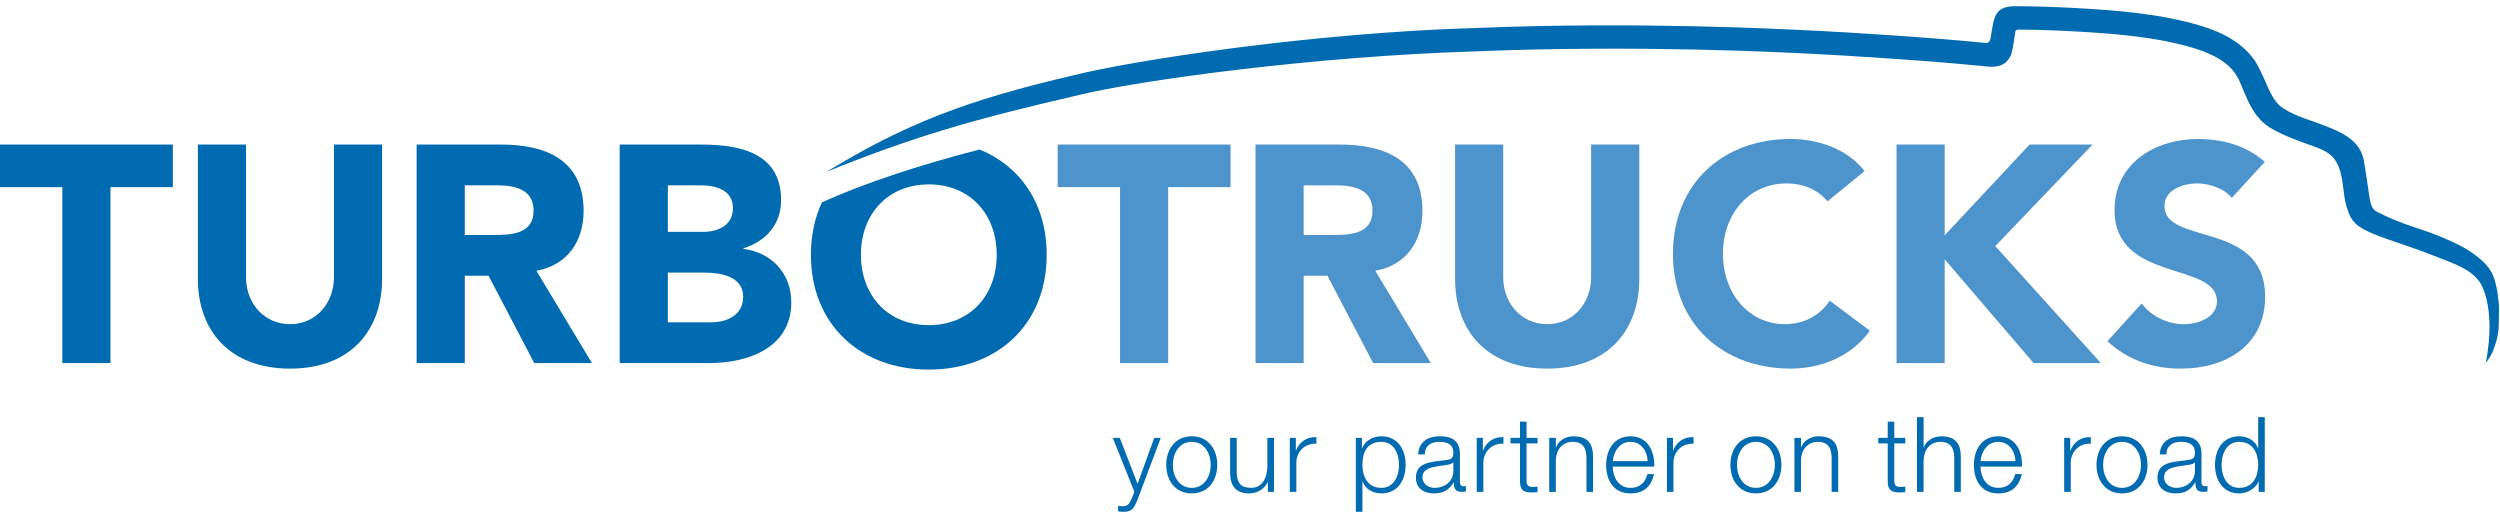 <?xml version="1.0" encoding="utf-8"?>
<!-- Generator: Adobe Illustrator 16.0.3, SVG Export Plug-In . SVG Version: 6.00 Build 0)  -->
<!DOCTYPE svg PUBLIC "-//W3C//DTD SVG 1.1//EN" "http://www.w3.org/Graphics/SVG/1.1/DTD/svg11.dtd">
<svg version="1.1" id="Слой_1" xmlns="http://www.w3.org/2000/svg" xmlns:xlink="http://www.w3.org/1999/xlink" x="0px" y="0px"
	 width="254px" height="52px" viewBox="0 0 254 52" enable-background="new 0 0 254 52" xml:space="preserve">
<path fill="#006BB1" d="M253.896,31.661c0.016-0.75-0.049-1.151-0.148-1.9c-0.045-0.346-0.184-0.949-0.279-1.285
	c-0.353-1.269-1.232-2.029-2.286-2.778c-0.952-0.677-2.265-1.257-3.367-1.71c-2.036-0.844-3.437-1.037-6.158-2.387
	c-1.042-0.515-0.741-0.952-1.492-5.275c-0.297-1.703-1.648-2.623-3.426-3.34c-2.075-0.843-3.283-1.05-4.729-1.959
	c-1.281-0.804-1.535-2.32-2.688-4.489c-1.25-2.137-3.552-3.248-5.587-3.878c-4.207-1.28-8.532-1.591-12.742-1.838
	c-2.101-0.117-4.181-0.184-6.207-0.192c-0.096,0-0.964-0.047-1.578,0.379c-0.406,0.283-0.606,0.931-0.667,1.199
	c-0.17,0.738-0.217,1.226-0.301,1.684c-0.078,0.432-0.309,0.487-0.536,0.463c-3.766-0.361-7.161-0.612-10.104-0.805
	c-5.887-0.405-9.688-0.548-9.688-0.551c0.002,0.015-15.222-0.843-31.977-0.156c-16.767,0.493-34.92,3.31-40.852,4.804
	c-10.962,2.549-17.109,4.95-25.131,9.818c8.692-3.51,14.756-5.304,25.58-7.791c5.838-1.452,23.845-3.964,40.499-4.458
	c16.634-0.688,31.778,0.154,31.771,0.14c0,0.003,3.782,0.148,9.637,0.554c2.93,0.192,6.487,0.452,10.118,0.813
	c0.591,0.058,1.66,0.22,2.335-0.496c0.544-0.579,0.56-1.187,0.673-1.764c0.096-0.504,0.131-0.967,0.197-1.258
	c0.057-0.24,0.351-0.198,0.534-0.196c2.004,0.02,3.51,0.069,5.573,0.186c4.104,0.228,8.381,0.573,12.134,1.727
	c1.871,0.582,3.494,1.458,4.278,2.836c0.737,1.239,1.238,3.876,3.297,5.177c1.574,0.993,4.048,1.741,5.022,2.133
	c1.175,0.474,1.775,1.054,2.154,2.295c0.386,1.268,0.269,2.309,0.665,3.656c0.279,0.93,0.491,1.274,0.927,1.714
	c0.753,0.758,2.969,1.475,3.32,1.601c2.777,0.982,2.456,0.812,4.559,1.629c2.034,0.791,3.772,1.344,4.697,2.671
	c0,0,1.752,2.294,0.644,8.226c0.277-0.359,0.615-0.9,0.784-1.37c0.406-1.127,0.396-1.361,0.447-1.635
	C253.865,33.472,253.871,33.302,253.896,31.661z"/>
<path fill="#006BB1" d="M6.334,19.015H0v-4.328h17.56v4.328h-6.335v17.871H6.334V19.015z"/>
<path fill="#006BB1" d="M38.821,28.328c0,5.234-3.198,9.123-9.343,9.123c-6.177,0-9.375-3.889-9.375-9.123V14.687h4.891V28.14
	c0,2.728,1.881,4.796,4.485,4.796c2.57,0,4.451-2.068,4.451-4.796V14.687h4.892V28.328z"/>
<path fill="#006BB1" d="M42.33,14.687h8.592c4.547,0,8.373,1.568,8.373,6.741c0,3.104-1.663,5.518-4.797,6.083l5.643,9.375h-5.863
	l-4.64-8.87h-2.414v8.87H42.33V14.687z M47.222,23.874h2.885c1.787,0,4.107-0.063,4.107-2.476c0-2.227-2.007-2.571-3.794-2.571
	h-3.198V23.874z"/>
<path fill="#006BB1" d="M62.962,14.687h8.277c3.888,0,8.121,0.815,8.121,5.644c0,2.478-1.536,4.172-3.825,4.892v0.063
	c2.915,0.376,4.859,2.539,4.859,5.424c0,4.639-4.388,6.177-8.339,6.177h-9.094V14.687z M67.853,23.561h3.542
	c1.505,0,3.073-0.627,3.073-2.414c0-1.851-1.755-2.32-3.291-2.32h-3.324V23.561z M67.853,32.747h4.391
	c1.535,0,3.26-0.658,3.26-2.604c0-2.099-2.352-2.444-3.951-2.444h-3.7V32.747z"/>
<path fill="#4D94CC" d="M113.795,19.015h-6.334v-4.328h17.558v4.328h-6.333v17.871h-4.89V19.015z"/>
<path fill="#4D94CC" d="M127.56,14.687h8.594c4.544,0,8.369,1.568,8.369,6.741c0,3.104-1.658,5.518-4.795,6.083l5.644,9.375h-5.862
	l-4.641-8.87h-2.417v8.87h-4.892V14.687z M132.452,23.874h2.883c1.789,0,4.11-0.063,4.11-2.476c0-2.227-2.005-2.571-3.796-2.571
	h-3.197V23.874z"/>
<path fill="#4D94CC" d="M166.552,28.328c0,5.234-3.2,9.123-9.345,9.123c-6.178,0-9.371-3.889-9.371-9.123V14.687h4.889V28.14
	c0,2.728,1.882,4.796,4.482,4.796c2.571,0,4.452-2.068,4.452-4.796V14.687h4.893V28.328z"/>
<path fill="#4D94CC" d="M185.679,20.456c-0.972-1.161-2.382-1.819-4.198-1.819c-3.702,0-6.428,3.01-6.428,7.149
	c0,4.14,2.726,7.149,6.271,7.149c1.973,0,3.574-0.878,4.578-2.384l4.073,3.044c-1.851,2.631-4.981,3.855-8.025,3.855
	c-6.929,0-11.978-4.548-11.978-11.665s5.049-11.665,11.978-11.665c2.478,0,5.61,0.848,7.491,3.261L185.679,20.456z"/>
<path fill="#4D94CC" d="M192.689,14.687h4.891v9.217l8.624-9.217h6.395l-9.877,10.316l10.722,11.883h-6.831l-9.032-10.535v10.535
	h-4.891V14.687z"/>
<path fill="#4D94CC" d="M226.75,20.111c-0.785-1.002-2.352-1.474-3.543-1.474c-1.381,0-3.295,0.626-3.295,2.289
	c0,4.044,10.224,1.444,10.224,9.217c0,4.954-3.981,7.308-8.562,7.308c-2.85,0-5.36-0.848-7.46-2.789l3.479-3.828
	c1.005,1.317,2.636,2.102,4.265,2.102c1.6,0,3.386-0.753,3.386-2.32c0-4.076-10.409-1.882-10.409-9.279
	c0-4.737,4.108-7.214,8.469-7.214c2.505,0,4.92,0.658,6.8,2.32L226.75,20.111z"/>
<path fill="#006BB1" d="M99.524,15.186c-6.219,1.609-11.643,3.409-16.016,5.368c-0.723,1.55-1.12,3.344-1.12,5.341
	c0.006,7.118,5.057,11.662,11.987,11.656c6.929-0.006,11.975-4.557,11.969-11.675C106.342,20.692,103.658,16.876,99.524,15.186z
	 M94.373,33.033c-4.169,0.005-6.9-3.004-6.903-7.143c-0.002-4.138,2.723-7.15,6.895-7.154c4.168-0.003,6.898,3.005,6.901,7.145
	C101.268,30.021,98.542,33.032,94.373,33.033z"/>
<g>
	<path fill="#006BB1" d="M113.059,44.489h0.712l1.806,4.673l1.691-4.673h0.667l-2.379,6.319C115.174,51.736,114.95,52,114.111,52
		c-0.266-0.011-0.402-0.011-0.511-0.055v-0.561c0.161,0.03,0.309,0.053,0.458,0.053c0.595,0,0.734-0.352,0.957-0.86l0.233-0.626
		L113.059,44.489z"/>
	<path fill="#006BB1" d="M123.675,47.23c0,1.573-0.916,2.899-2.593,2.899c-1.679,0-2.593-1.326-2.593-2.899s0.914-2.903,2.593-2.903
		C122.759,44.327,123.675,45.657,123.675,47.23z M119.16,47.23c0,1.168,0.637,2.337,1.922,2.337c1.284,0,1.923-1.169,1.923-2.337
		c0-1.17-0.64-2.338-1.923-2.338C119.796,44.893,119.16,46.061,119.16,47.23z"/>
	<path fill="#006BB1" d="M129.435,49.972h-0.616v-0.989h-0.021c-0.354,0.734-1.073,1.147-1.891,1.147
		c-1.38,0-1.924-0.807-1.924-2.083v-3.558h0.669v3.57c0.032,0.986,0.405,1.508,1.468,1.508c1.146,0,1.645-1.083,1.645-2.199v-2.879
		h0.671V49.972z"/>
	<path fill="#006BB1" d="M131.042,44.489h0.614v1.287h0.021c0.338-0.884,1.081-1.405,2.071-1.362v0.669
		c-1.213-0.064-2.04,0.829-2.04,1.964v2.925h-0.667V44.489z"/>
	<path fill="#006BB1" d="M137.754,44.489h0.615v1.039h0.021c0.308-0.741,1.078-1.201,1.956-1.201c1.668,0,2.466,1.352,2.466,2.903
		c0,1.551-0.798,2.899-2.466,2.899c-0.817,0-1.615-0.413-1.903-1.199h-0.021V52h-0.668V44.489z M140.347,44.893
		c-1.475,0-1.925,1.096-1.925,2.338c0,1.137,0.505,2.337,1.925,2.337c1.276,0,1.795-1.2,1.795-2.337S141.623,44.893,140.347,44.893z
		"/>
	<path fill="#006BB1" d="M144.088,46.167c0.064-1.284,0.97-1.84,2.219-1.84c0.97,0,2.021,0.298,2.021,1.767v2.909
		c0,0.255,0.129,0.404,0.391,0.404c0.076,0,0.164-0.018,0.216-0.04v0.563c-0.147,0.031-0.257,0.042-0.435,0.042
		c-0.679,0-0.788-0.383-0.788-0.956h-0.021c-0.466,0.712-0.944,1.114-1.998,1.114c-1.008,0-1.835-0.499-1.835-1.602
		c0-1.544,1.498-1.595,2.939-1.767c0.556-0.063,0.864-0.137,0.864-0.744c0-0.902-0.649-1.125-1.434-1.125
		c-0.831,0-1.449,0.381-1.471,1.274H144.088z M147.66,46.976h-0.023c-0.084,0.157-0.382,0.211-0.563,0.243
		c-1.136,0.2-2.55,0.189-2.55,1.266c0,0.668,0.595,1.083,1.221,1.083c1.021,0,1.924-0.646,1.916-1.722V46.976z"/>
	<path fill="#006BB1" d="M150.038,44.489h0.618v1.287h0.023c0.336-0.884,1.083-1.405,2.07-1.362v0.669
		c-1.214-0.064-2.041,0.829-2.041,1.964v2.925h-0.671V44.489z"/>
	<path fill="#006BB1" d="M155.097,44.489h1.115v0.563h-1.115v3.695c0,0.437,0.064,0.69,0.542,0.723c0.191,0,0.383-0.01,0.573-0.032
		v0.574c-0.2,0-0.39,0.021-0.595,0.021c-0.892,0-1.199-0.295-1.188-1.23v-3.751h-0.958v-0.563h0.958v-1.647h0.667V44.489z"/>
	<path fill="#006BB1" d="M157.402,44.489h0.671v0.944h0.023c0.24-0.657,0.976-1.106,1.752-1.106c1.539,0,2.007,0.81,2.007,2.115
		v3.529h-0.671v-3.42c0-0.947-0.308-1.659-1.391-1.659c-1.063,0-1.697,0.809-1.721,1.879v3.2h-0.671V44.489z"/>
	<path fill="#006BB1" d="M163.854,47.408c0.012,0.98,0.519,2.159,1.807,2.159c0.98,0,1.508-0.574,1.724-1.402h0.668
		c-0.287,1.242-1.013,1.965-2.392,1.965c-1.74,0-2.476-1.338-2.476-2.899c0-1.445,0.735-2.903,2.476-2.903
		c1.763,0,2.464,1.543,2.411,3.081H163.854z M167.399,46.848c-0.027-1.012-0.655-1.955-1.739-1.955
		c-1.095,0-1.701,0.956-1.807,1.955H167.399z"/>
	<path fill="#006BB1" d="M169.36,44.489h0.614v1.287h0.02c0.342-0.884,1.085-1.405,2.074-1.362v0.669
		c-1.214-0.064-2.045,0.829-2.045,1.964v2.925h-0.663V44.489z"/>
	<path fill="#006BB1" d="M180.995,47.23c0,1.573-0.917,2.899-2.593,2.899c-1.68,0-2.593-1.326-2.593-2.899s0.913-2.903,2.593-2.903
		C180.078,44.327,180.995,45.657,180.995,47.23z M176.479,47.23c0,1.168,0.638,2.337,1.924,2.337c1.283,0,1.923-1.169,1.923-2.337
		c0-1.17-0.64-2.338-1.923-2.338C177.116,44.893,176.479,46.061,176.479,47.23z"/>
	<path fill="#006BB1" d="M182.315,44.489h0.665v0.944h0.021c0.246-0.657,0.979-1.106,1.752-1.106c1.543,0,2.013,0.81,2.013,2.115
		v3.529h-0.671v-3.42c0-0.947-0.306-1.659-1.391-1.659c-1.063,0-1.703,0.809-1.725,1.879v3.2h-0.665V44.489z"/>
	<path fill="#006BB1" d="M192.459,44.489h1.118v0.563h-1.118v3.695c0,0.437,0.066,0.69,0.543,0.723c0.192,0,0.384-0.01,0.575-0.032
		v0.574c-0.203,0-0.393,0.021-0.597,0.021c-0.892,0-1.2-0.295-1.188-1.23v-3.751h-0.956v-0.563h0.956v-1.647h0.667V44.489z"/>
	<path fill="#006BB1" d="M194.767,42.384h0.67v3.05h0.022c0.242-0.657,0.978-1.106,1.752-1.106c1.539,0,2.008,0.81,2.008,2.115
		v3.529h-0.669v-3.42c0-0.947-0.309-1.659-1.392-1.659c-1.064,0-1.699,0.809-1.722,1.879v3.2h-0.67V42.384z"/>
	<path fill="#006BB1" d="M201.22,47.408c0.008,0.98,0.518,2.159,1.803,2.159c0.981,0,1.51-0.574,1.725-1.402h0.667
		c-0.287,1.242-1.009,1.965-2.392,1.965c-1.74,0-2.474-1.338-2.474-2.899c0-1.445,0.733-2.903,2.474-2.903
		c1.768,0,2.468,1.543,2.415,3.081H201.22z M204.767,46.848c-0.033-1.012-0.659-1.955-1.744-1.955c-1.093,0-1.701,0.956-1.803,1.955
		H204.767z"/>
	<path fill="#006BB1" d="M209.72,44.489h0.618v1.287h0.02c0.34-0.884,1.081-1.405,2.069-1.362v0.669
		c-1.209-0.064-2.04,0.829-2.04,1.964v2.925h-0.667V44.489z"/>
	<path fill="#006BB1" d="M218.188,47.23c0,1.573-0.913,2.899-2.593,2.899c-1.677,0-2.59-1.326-2.59-2.899s0.913-2.903,2.59-2.903
		C217.274,44.327,218.188,45.657,218.188,47.23z M213.676,47.23c0,1.168,0.632,2.337,1.919,2.337c1.286,0,1.926-1.169,1.926-2.337
		c0-1.17-0.64-2.338-1.926-2.338C214.308,44.893,213.676,46.061,213.676,47.23z"/>
	<path fill="#006BB1" d="M219.433,46.167c0.064-1.284,0.967-1.84,2.218-1.84c0.968,0,2.021,0.298,2.021,1.767v2.909
		c0,0.255,0.129,0.404,0.393,0.404c0.076,0,0.158-0.018,0.215-0.04v0.563c-0.15,0.031-0.258,0.042-0.436,0.042
		c-0.681,0-0.788-0.383-0.788-0.956h-0.023c-0.466,0.712-0.94,1.114-1.995,1.114c-1.009,0-1.838-0.499-1.838-1.602
		c0-1.544,1.5-1.595,2.941-1.767c0.555-0.063,0.864-0.137,0.864-0.744c0-0.902-0.651-1.125-1.438-1.125
		c-0.829,0-1.443,0.381-1.463,1.274H219.433z M223.004,46.976h-0.023c-0.084,0.157-0.382,0.211-0.563,0.243
		c-1.138,0.2-2.55,0.189-2.55,1.266c0,0.668,0.597,1.083,1.222,1.083c1.021,0,1.923-0.646,1.915-1.722V46.976z"/>
	<path fill="#006BB1" d="M230.101,49.972h-0.618v-1.041h-0.02c-0.289,0.712-1.16,1.199-1.952,1.199c-1.67,0-2.466-1.349-2.466-2.899
		c0-1.552,0.796-2.903,2.466-2.903c0.815,0,1.611,0.417,1.899,1.201h0.021v-3.145h0.669V49.972z M227.511,49.567
		c1.422,0,1.921-1.2,1.921-2.337s-0.499-2.338-1.921-2.338c-1.278,0-1.797,1.201-1.797,2.338S226.232,49.567,227.511,49.567z"/>
</g>
</svg>
